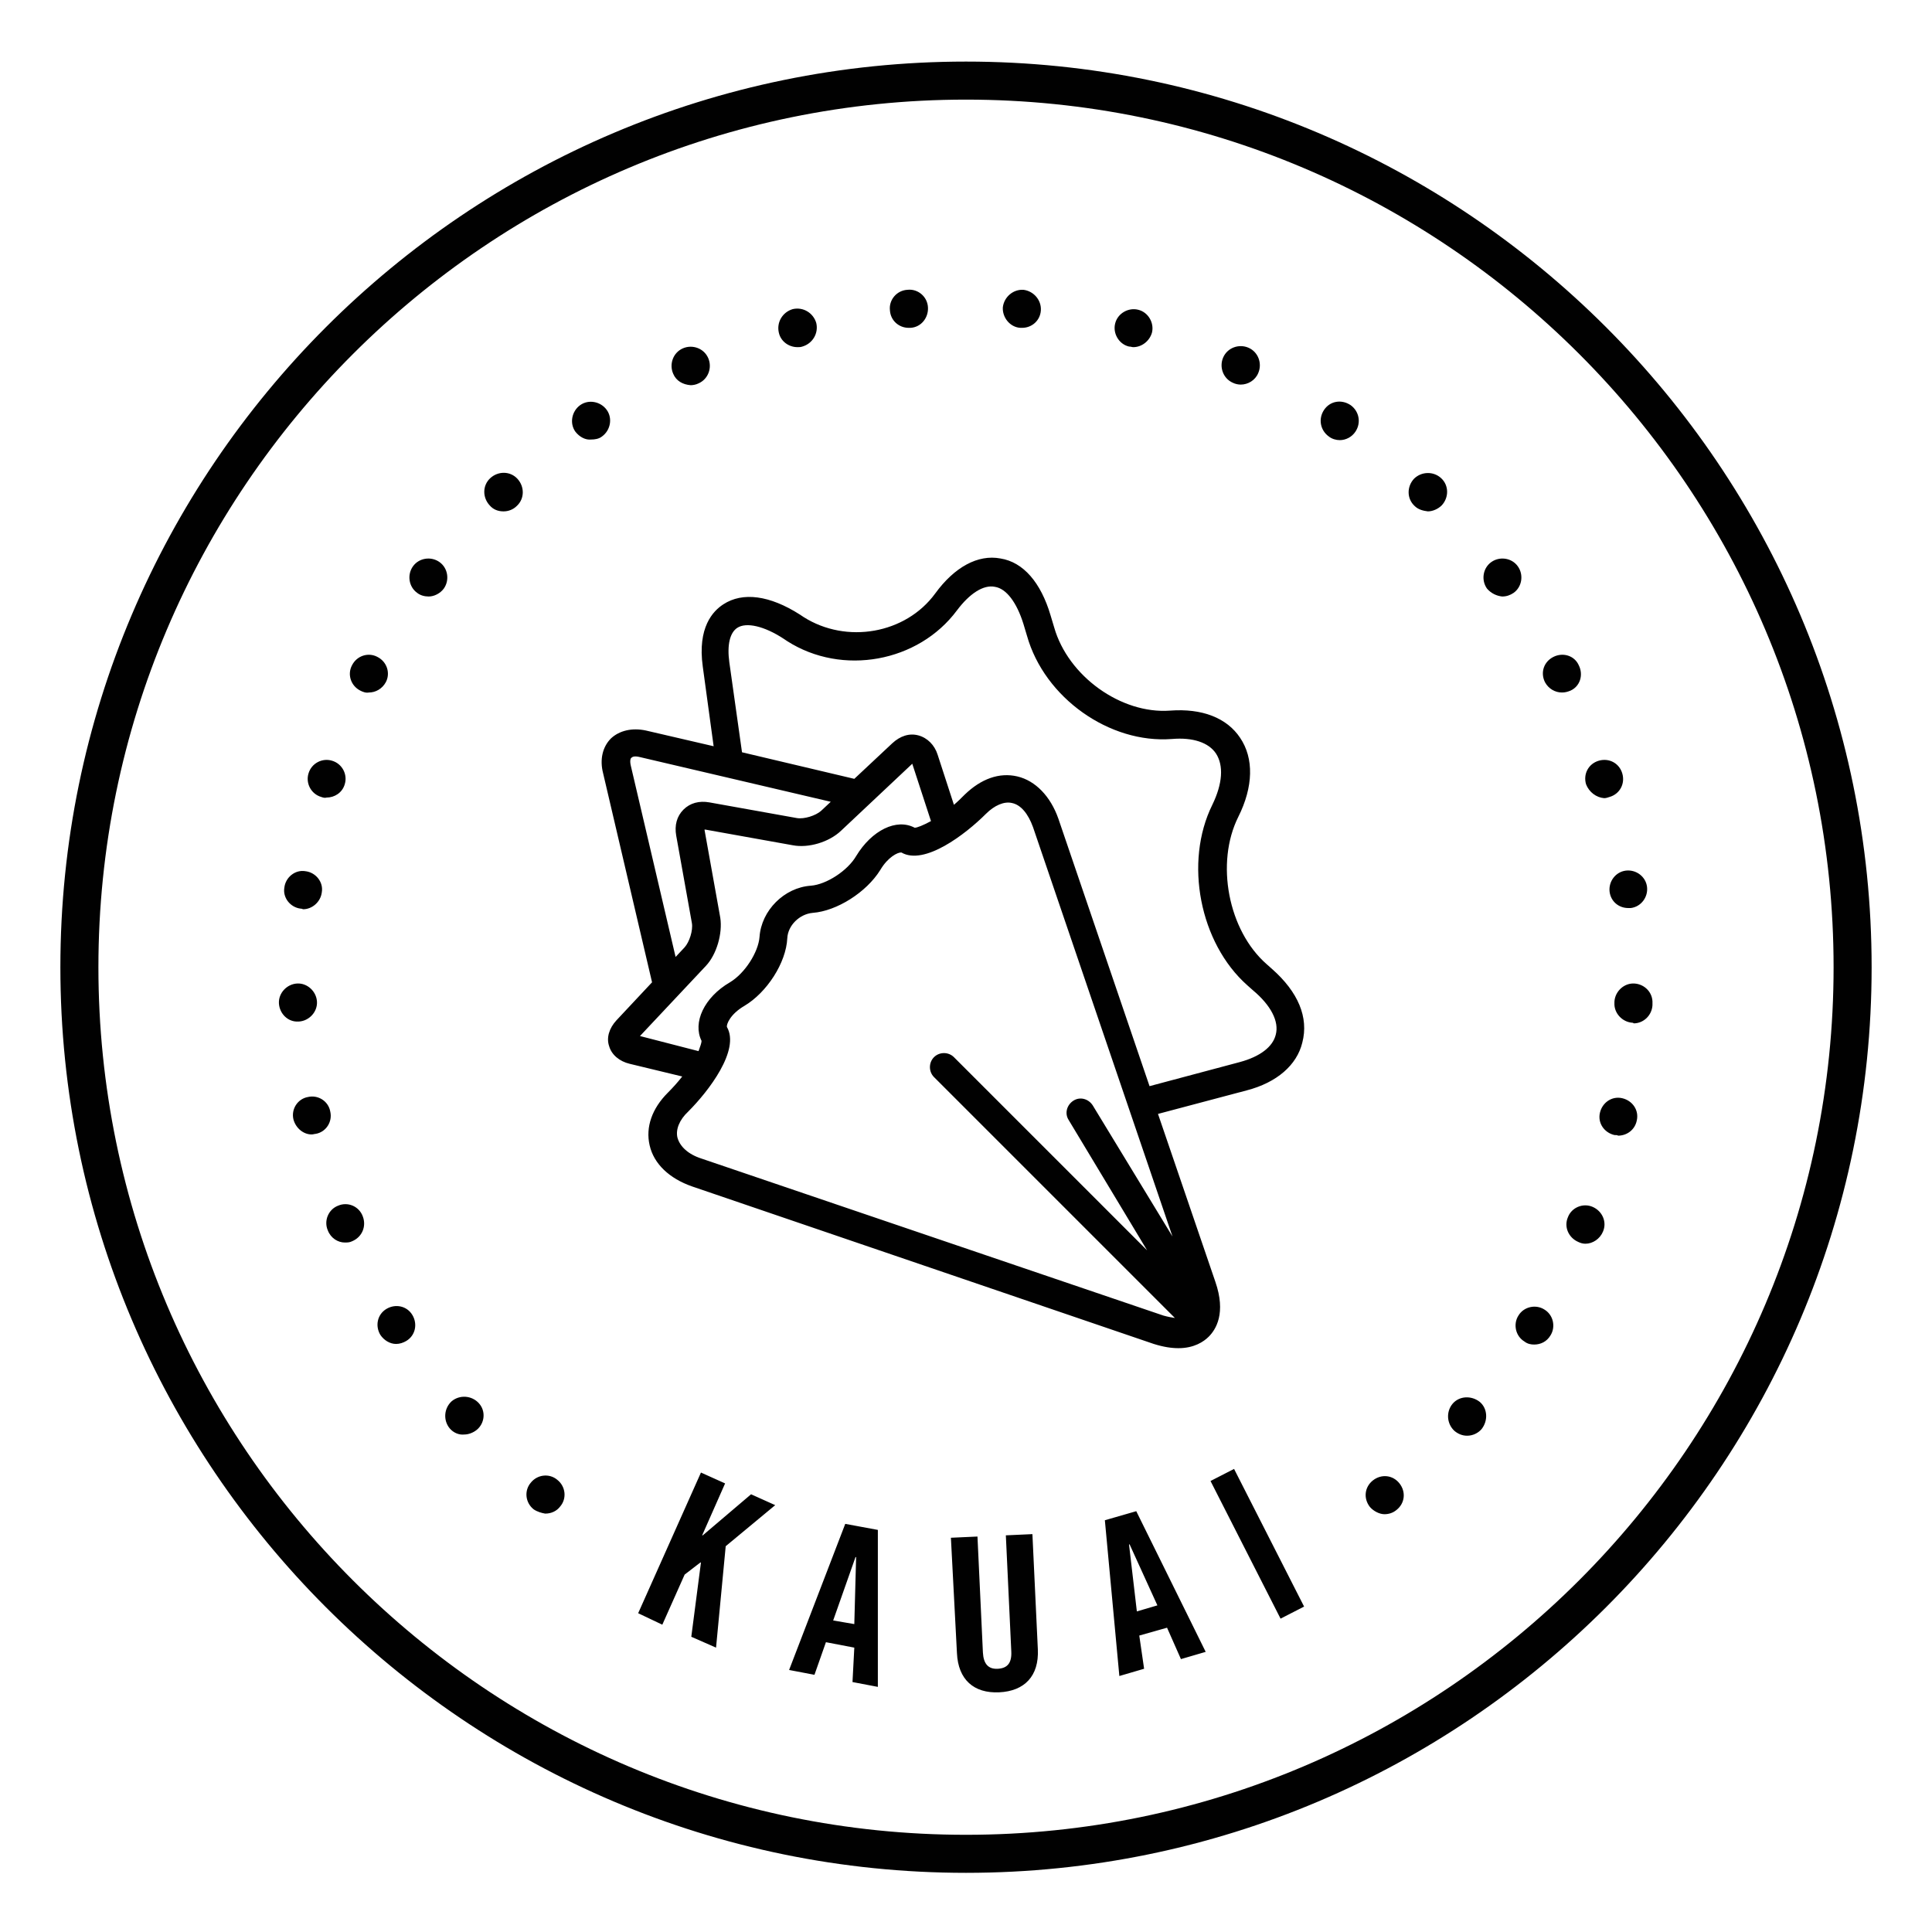 <?xml version="1.0" encoding="utf-8"?>
<!-- Generator: Adobe Illustrator 21.1.0, SVG Export Plug-In . SVG Version: 6.00 Build 0)  -->
<svg version="1.1" id="Layer_1" xmlns="http://www.w3.org/2000/svg" xmlns:xlink="http://www.w3.org/1999/xlink" x="0px" y="0px"
	 viewBox="0 0 320 320" style="enable-background:new 0 0 320 320;" xml:space="preserve">
<style type="text/css">
	.st0{fill:#010101;}
	.st1{fill:none;stroke:#010101;stroke-width:5;stroke-miterlimit:10;}
	.st2{clip-path:url(#SVGID_2_);}
	.st3{fill:none;stroke:#010101;stroke-width:5;stroke-linecap:round;stroke-miterlimit:10;stroke-dasharray:0,14.888;}
</style>
<path id="Kauai" class="st0" d="M160,310.2c-82.7,0-150-67.3-150-150s67.3-150,150-150s150,67.3,150,150S242.7,310.2,160,310.2z
	 M160,16.5c-79.2,0-143.7,64.5-143.7,143.7c0,79.2,64.5,143.7,143.7,143.7s143.7-64.5,143.7-143.7C303.7,80.9,239.2,16.5,160,16.5z
	 M105.7,267.2l10.4-23.3l4,1.8l-3.8,8.6l0.1,0l8-6.8l4,1.8l-8.2,6.8l-1.6,16.8l-4.1-1.8l1.6-12.3l-0.1,0l-2.6,2l-3.7,8.3
	L105.7,267.2z M134.9,277.4l-4.2-0.8l9.3-24.2l5.4,1l0,26l-4.2-0.8l0.3-5.7l-4.7-0.9L134.9,277.4z M138,268.4l3.5,0.6l0.3-11.1
	l-0.1,0L138,268.4z M157.5,254.7l4.4-0.2l0.9,19.2c0.1,1.9,0.9,2.8,2.5,2.7c1.6-0.1,2.3-1,2.2-2.9l-0.9-19.2l4.4-0.2l0.9,19.1
	c0.2,4.4-2.2,6.9-6.4,7.1c-4.2,0.2-6.8-2.1-7-6.5L157.5,254.7z M189.5,276.4l-4.1,1.2l-2.4-25.8l5.2-1.5l11.5,23.3l-4.1,1.2
	l-2.3-5.2l-4.6,1.3L189.5,276.4z M188.3,266.9l3.4-1l-4.6-10.1l-0.1,0L188.3,266.9z M212.1,268.1l-11.6-22.8l3.9-2l11.6,22.8
	L212.1,268.1z M226.9,249.6c-1.1-1.4-0.9-3.3,0.5-4.4l0,0c1.4-1.1,3.3-0.9,4.4,0.5l0,0c1.1,1.4,0.9,3.3-0.5,4.4l0,0
	c-0.6,0.5-1.3,0.7-2,0.7l0,0C228.5,250.8,227.5,250.3,226.9,249.6z M88.4,250c-1.4-1.1-1.6-3.1-0.5-4.4l0,0c1.1-1.4,3.1-1.6,4.4-0.5
	h0c1.4,1.1,1.6,3.1,0.5,4.4l0,0c-0.6,0.8-1.5,1.2-2.5,1.2l0,0C89.7,250.6,89,250.4,88.4,250z M240.9,237c-1.3-1.2-1.4-3.2-0.3-4.5
	l0,0c1.1-1.3,3.1-1.4,4.5-0.3l0,0c1.3,1.1,1.4,3.1,0.3,4.5l0,0c-0.6,0.7-1.5,1.1-2.4,1.1l0,0C242.2,237.8,241.5,237.5,240.9,237z
	 M74.5,236.6c-1.1-1.3-1-3.3,0.3-4.5l0,0c1.3-1.1,3.3-1,4.5,0.3l0,0c1.2,1.3,1,3.3-0.3,4.4l0,0c-0.6,0.5-1.4,0.8-2.1,0.8l0,0
	C76,237.7,75.1,237.3,74.5,236.6z M252.5,222.2c-1.5-0.9-1.9-2.9-1-4.3l0,0c0.9-1.5,2.9-1.9,4.3-1l0,0c1.5,0.9,1.9,2.9,1,4.3l0,0
	c-0.6,1-1.6,1.5-2.7,1.5l0,0C253.6,222.7,253,222.6,252.5,222.2z M63,221.1c-0.9-1.5-0.5-3.4,1-4.3l0,0c1.5-0.9,3.4-0.5,4.3,1l0,0
	c0.9,1.5,0.5,3.4-1,4.3l0,0c-0.5,0.3-1.1,0.5-1.7,0.5l0,0C64.6,222.6,63.6,222,63,221.1z M261.4,205.7c-1.6-0.7-2.4-2.5-1.7-4.1l0,0
	c0.6-1.6,2.5-2.4,4.1-1.7l0,0c1.6,0.7,2.4,2.5,1.7,4.1l0,0c-0.5,1.2-1.7,2-2.9,2l0,0C262.2,206,261.8,205.9,261.4,205.7z
	 M54.3,203.8L54.3,203.8L54.3,203.8c-0.7-1.6,0.1-3.5,1.7-4.1l0,0c1.6-0.7,3.5,0.1,4.1,1.8l0,0c0.6,1.6-0.1,3.4-1.8,4.1l0,0
	c-0.4,0.2-0.8,0.2-1.2,0.2l0,0C56,205.8,54.8,205.1,54.3,203.8z M267.4,188c-1.7-0.4-2.8-2-2.4-3.7l0,0c0.4-1.7,2-2.8,3.7-2.4l0,0
	c1.7,0.4,2.8,2,2.4,3.7l0,0c-0.3,1.5-1.6,2.5-3.1,2.5l0,0C267.9,188,267.7,188,267.4,188z M48.6,185.4c-0.4-1.7,0.7-3.4,2.4-3.7l0,0
	c1.7-0.4,3.4,0.7,3.7,2.4l0,0c0.4,1.7-0.7,3.4-2.4,3.7l0,0c-0.2,0-0.4,0.1-0.7,0.1l0,0C50.3,187.9,49,186.9,48.6,185.4z
	 M270.4,169.4c-1.7-0.1-3.1-1.6-3-3.3l0,0c0,0,0-0.1,0-0.1l0,0c0,0,0-0.1,0-0.1h0c0.1-1.7,1.6-3.1,3.3-3l0,0c1.7,0.1,3.1,1.5,3,3.3
	l0,0l0,0l0,0c0,0,0,0.1,0,0.1l0,0c0,0.1,0,0.1,0,0.2l0,0c-0.1,1.7-1.5,3-3.1,3l0,0C270.5,169.4,270.4,169.4,270.4,169.4z
	 M46.2,166.2c-0.1-1.7,1.3-3.2,3-3.3l0,0c1.7-0.1,3.2,1.3,3.3,3l0,0c0.1,1.7-1.3,3.2-3,3.3l0,0c0,0-0.1,0-0.1,0l0,0
	C47.7,169.3,46.3,167.9,46.2,166.2z M49.8,150.5c-1.7-0.2-3-1.8-2.7-3.5l0,0l0,0l0,0c0.2-1.7,1.8-3,3.5-2.7l0,0
	c1.7,0.2,3,1.8,2.7,3.5l0,0c-0.2,1.6-1.6,2.8-3.1,2.8l0,0C50,150.5,49.9,150.5,49.8,150.5z M266.6,147.7L266.6,147.7
	c-0.2-1.7,1-3.3,2.7-3.5l0,0c1.7-0.2,3.3,1,3.5,2.7l0,0c0.2,1.7-1,3.3-2.7,3.5l0,0c-0.1,0-0.3,0-0.4,0l0,0
	C268.1,150.4,266.8,149.3,266.6,147.7z M53.2,132c-1.7-0.5-2.6-2.3-2.1-3.9l0,0c0.5-1.7,2.3-2.6,3.9-2.1l0,0
	c1.7,0.5,2.6,2.3,2.1,3.9l0,0c-0.4,1.4-1.7,2.2-3,2.2l0,0C53.8,132.2,53.5,132.1,53.2,132z M262.7,129.9c-0.5-1.7,0.4-3.4,2.1-3.9
	l0,0c1.7-0.5,3.4,0.4,3.9,2.1l0,0c0.5,1.7-0.4,3.4-2.1,3.9l0,0c-0.3,0.1-0.6,0.2-0.9,0.2l0,0C264.4,132.1,263.2,131.2,262.7,129.9z
	 M59.7,114.4c-1.6-0.8-2.2-2.7-1.4-4.2l0,0l0,0l0,0c0.8-1.6,2.7-2.2,4.2-1.4l0,0c1.6,0.8,2.2,2.7,1.4,4.2l0,0
	c-0.6,1.1-1.7,1.7-2.8,1.7l0,0C60.6,114.8,60.1,114.6,59.7,114.4z M255.9,113c-0.8-1.6-0.2-3.4,1.4-4.2l0,0c1.6-0.8,3.5-0.2,4.2,1.4
	l0,0c0.8,1.6,0.2,3.5-1.4,4.2l0,0c-0.5,0.2-0.9,0.3-1.4,0.3l0,0C257.6,114.7,256.5,114.1,255.9,113z M69.1,98.2
	c-1.4-1-1.7-3-0.7-4.4l0,0c1-1.4,3-1.7,4.4-0.7l0,0c1.4,1,1.7,3,0.7,4.4l0,0c-0.6,0.8-1.6,1.3-2.5,1.3l0,0
	C70.3,98.8,69.6,98.6,69.1,98.2z M246.3,97.5c-1-1.4-0.7-3.4,0.7-4.4l0,0c1.4-1,3.4-0.7,4.4,0.7l0,0c1,1.4,0.7,3.4-0.7,4.4l0,0
	c-0.6,0.4-1.2,0.6-1.9,0.6l0,0C247.9,98.7,247,98.3,246.3,97.5z M81.1,83.7c-1.2-1.3-1.2-3.3,0.1-4.5l0,0l0,0l0,0
	c1.3-1.2,3.3-1.2,4.5,0.1l0,0c1.2,1.3,1.2,3.3-0.1,4.5l0,0c-0.6,0.6-1.4,0.9-2.2,0.9l0,0C82.5,84.7,81.7,84.4,81.1,83.7z
	 M234.3,83.8c-1.3-1.2-1.3-3.2-0.1-4.5l0,0c1.2-1.2,3.2-1.3,4.5-0.1l0,0c1.3,1.2,1.3,3.2,0.1,4.5l0,0c-0.6,0.6-1.5,1-2.3,1l0,0
	C235.7,84.6,234.9,84.4,234.3,83.8z M95.3,71.5c-1-1.4-0.6-3.4,0.8-4.4l0,0c1.4-1,3.4-0.6,4.4,0.8l0,0c1,1.4,0.6,3.4-0.8,4.4l0,0
	c-0.5,0.4-1.2,0.5-1.8,0.5l0,0C97,72.9,96,72.4,95.3,71.5z M220.1,72.3c-1.4-1-1.8-2.9-0.8-4.4l0,0c1-1.5,2.9-1.8,4.4-0.8l0,0
	c1.4,1,1.8,2.9,0.8,4.4l0,0c-0.6,0.9-1.6,1.4-2.6,1.4l0,0C221.3,72.9,220.6,72.7,220.1,72.3z M111.5,61.9c-0.7-1.6,0-3.5,1.6-4.2
	l0,0c1.6-0.7,3.5,0,4.2,1.6l0,0c0.7,1.6,0,3.5-1.6,4.2l0,0c-0.4,0.2-0.9,0.3-1.3,0.3l0,0C113.1,63.7,112,63.1,111.5,61.9z
	 M204.2,63.4L204.2,63.4c-1.6-0.7-2.3-2.6-1.6-4.2l0,0c0.7-1.6,2.6-2.3,4.2-1.6l0,0c0,0,0,0,0,0l0,0c1.6,0.7,2.3,2.6,1.6,4.2l0,0
	c-0.5,1.2-1.7,1.9-2.9,1.9l0,0C205.1,63.7,204.6,63.6,204.2,63.4z M129,55.1c-0.4-1.7,0.6-3.4,2.3-3.9l0,0c1.7-0.4,3.4,0.6,3.9,2.3
	l0,0c0.4,1.7-0.6,3.4-2.3,3.9l0,0c-0.3,0.1-0.5,0.1-0.8,0.1l0,0C130.6,57.5,129.3,56.5,129,55.1z M187,57.4
	c-1.7-0.4-2.7-2.2-2.3-3.8l0,0c0.4-1.7,2.2-2.7,3.8-2.3l0,0c1.7,0.4,2.7,2.2,2.3,3.8l0,0c-0.4,1.4-1.7,2.4-3.1,2.4l0,0
	C187.5,57.5,187.3,57.4,187,57.4z M169,54.3L169,54.3c-1.7-0.1-3-1.7-2.9-3.4l0,0c0.2-1.7,1.7-3,3.4-2.9l0,0c1.7,0.2,3,1.7,2.9,3.4
	l0,0c-0.1,1.7-1.5,2.9-3.1,2.9l0,0C169.2,54.3,169.1,54.3,169,54.3z M147.4,51.4c-0.2-1.7,1.1-3.3,2.9-3.4l0,0
	c1.7-0.2,3.3,1.1,3.4,2.9l0,0c0.1,1.7-1.1,3.3-2.9,3.4l0,0c-0.1,0-0.2,0-0.3,0l0,0C148.9,54.3,147.5,53.1,147.4,51.4z M210.7,160.5
	l-0.9-0.8c-6.4-5.6-8.5-16.8-4.7-24.4c2.5-5,2.6-9.7,0.3-13.1c-2.2-3.3-6.3-4.9-11.6-4.5c-8.1,0.6-16.9-5.7-19.2-13.8l-0.6-2
	c-1.6-5.4-4.5-8.8-8.3-9.4c-3.7-0.7-7.6,1.4-10.8,5.8c-4.9,6.7-14.7,8.4-21.8,3.9l-0.6-0.4c-5-3.2-9.5-3.8-12.7-1.7
	c-1.7,1.1-4.3,3.8-3.4,10.3l1.8,13.2l-11.2-2.6c-2.3-0.5-4.4,0-5.8,1.3c-1.4,1.4-1.9,3.5-1.3,5.8l8.1,34.6l-5.9,6.3
	c-1.2,1.3-1.7,2.9-1.2,4.3c0.4,1.4,1.7,2.5,3.4,2.9l8.7,2.1c-0.7,0.9-1.5,1.8-2.4,2.7c-2.6,2.6-3.7,5.7-3,8.7c0.7,3.1,3.3,5.5,7,6.8
	l76.5,26.1c1.6,0.5,2.9,0.7,4.1,0.7c2.6,0,4.2-1.1,5-1.9c1.2-1.2,2.9-3.9,1.1-9.1l-9.5-27.8l14.7-3.9c5-1.3,8.3-4.2,9.2-7.9
	C216.8,168.5,215,164.3,210.7,160.5z M104.5,126.9c-0.2-0.8-0.1-1.3,0.1-1.4c0.2-0.2,0.6-0.3,1.4-0.1l31.6,7.4l-1.6,1.5
	c-0.9,0.8-2.8,1.4-4,1.2l-14.5-2.6c-1.7-0.3-3.2,0.1-4.3,1.2c-1.1,1.1-1.5,2.6-1.2,4.3l2.6,14.5c0.2,1.2-0.4,3.1-1.2,4l-1.5,1.6
	L104.5,126.9z M106,171.6l10.9-11.6c1.8-1.9,2.8-5.4,2.4-8l-2.6-14.5c0-0.1,0-0.1,0-0.1c0,0,0.1,0,0.1,0l14.5,2.6
	c2.6,0.5,6-0.5,8-2.4l11.8-11.1l3.1,9.5c-1.3,0.7-2.3,1.1-2.7,1.1c-3-1.6-7.1,0.4-9.7,4.7c-1.4,2.4-4.9,4.7-7.5,4.9
	c-4.4,0.3-8.2,4.1-8.5,8.5c-0.2,2.5-2.4,6-4.9,7.5c-4.3,2.5-6.2,6.7-4.7,9.7c0,0.3-0.2,0.9-0.5,1.7L106,171.6z M116.2,191.9
	c-2.2-0.7-3.6-2-4-3.5c-0.3-1.3,0.3-2.9,1.8-4.3c3.4-3.4,8.6-10.2,6.4-14c-0.1-0.4,0.5-2.1,2.9-3.5c3.7-2.2,6.9-7.1,7.1-11.2
	c0.1-2.1,2-4,4.2-4.2c4-0.3,8.9-3.4,11.2-7.1c1.3-2.2,2.9-2.9,3.4-2.9c0,0,0.1,0,0.1,0c3.8,2.2,10.6-3,14-6.4c1.4-1.4,3-2.1,4.3-1.8
	c1.5,0.3,2.7,1.8,3.5,4l23.1,67.8L181,183.1c-0.7-1.1-2.1-1.5-3.2-0.8c-1.1,0.7-1.5,2.1-0.8,3.2l13,21.6l-32-32
	c-0.9-0.9-2.4-0.9-3.3,0c-0.9,0.9-0.9,2.4,0,3.3l39.9,39.9c-0.6-0.1-1.2-0.2-1.9-0.4L116.2,191.9z M211.3,171.4
	c-0.5,2-2.6,3.6-5.9,4.5l-15,4l-15.1-44.3c-1.3-3.7-3.8-6.3-6.8-7c-3-0.7-6,0.4-8.7,3c-0.6,0.6-1.2,1.2-1.8,1.7l-2.7-8.3
	c-0.5-1.6-1.7-2.8-3.2-3.2c-1.5-0.4-3,0.1-4.3,1.3l-6.3,5.9l-18.6-4.4l-2.1-14.9c-0.4-2.9,0.1-4.9,1.3-5.7c1.5-1,4.5-0.3,7.7,1.8
	l0.6,0.4c9.1,5.8,21.7,3.5,28.1-5.1c2.1-2.8,4.4-4.3,6.3-3.9c1.9,0.3,3.6,2.6,4.7,6.1l0.6,2c2.9,10.3,13.7,17.9,24,17.1
	c3.5-0.3,6.1,0.6,7.3,2.4c1.3,2,1.1,5-0.6,8.5c-4.7,9.5-2.1,22.9,5.8,29.9l0.9,0.8C210.5,166.5,211.9,169.2,211.3,171.4z"/>
</svg>
